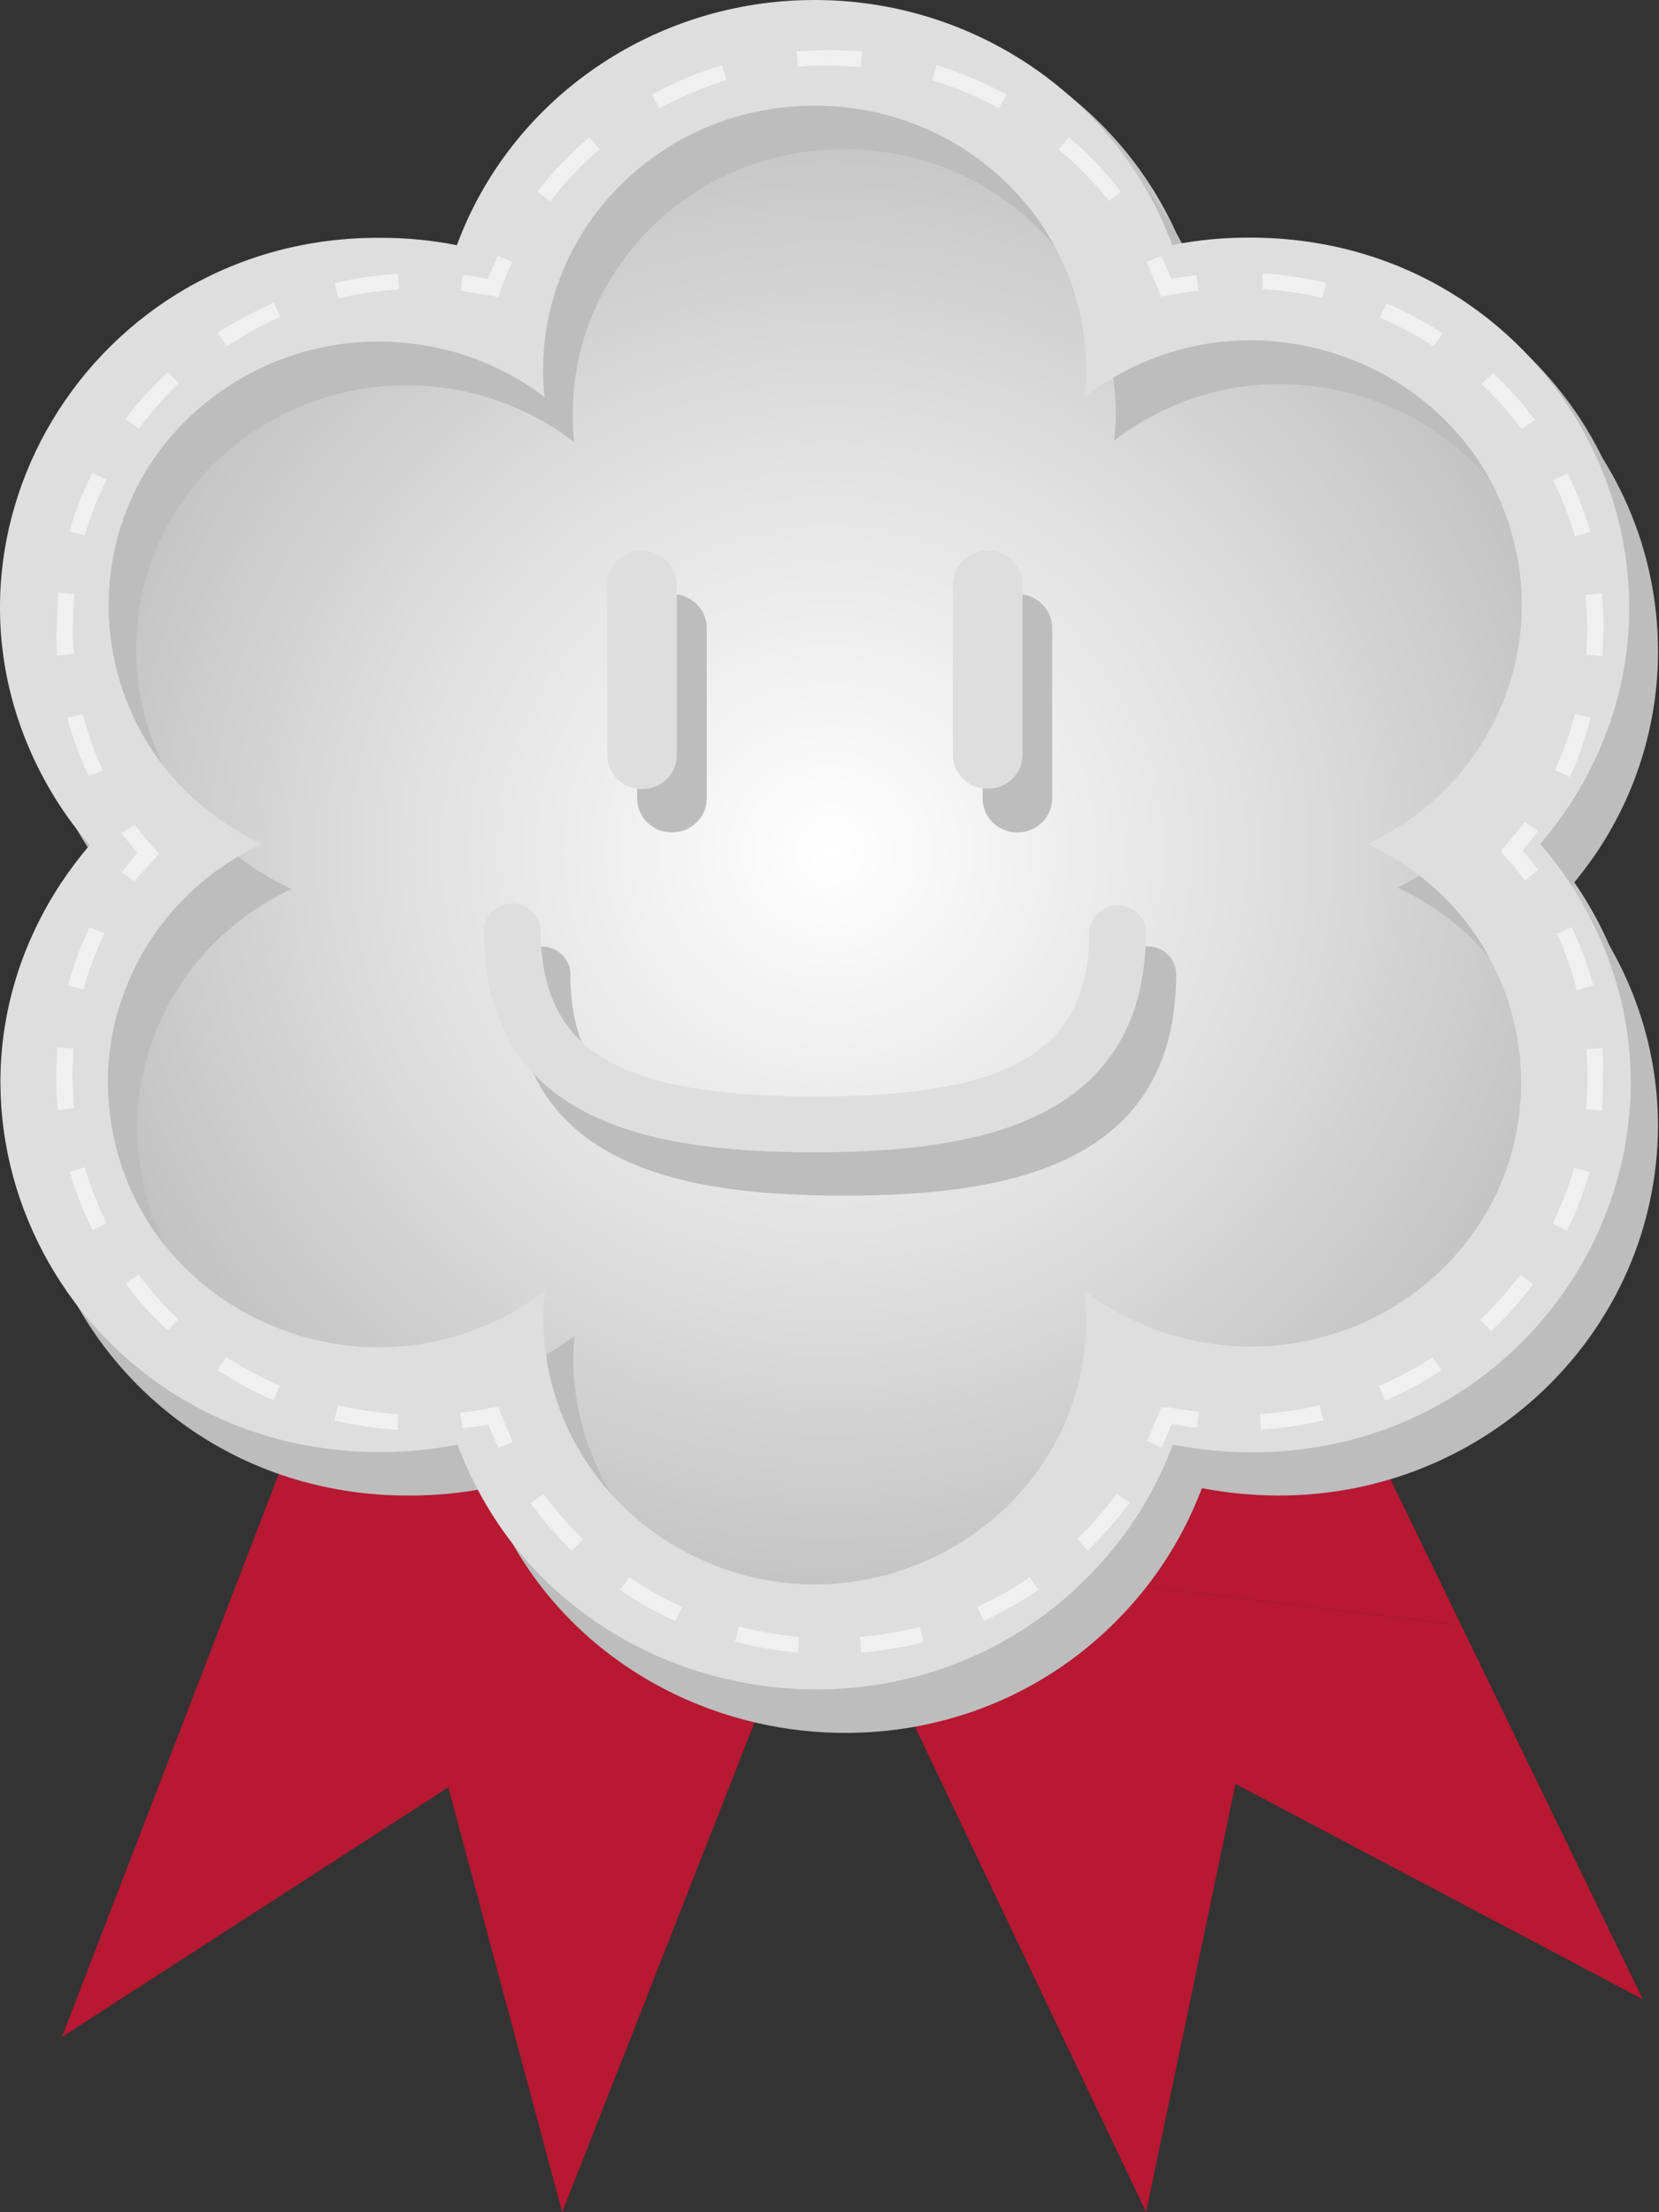 <svg width="18" height="24" viewBox="0 0 18 24" fill="none" xmlns="http://www.w3.org/2000/svg">
<rect x="0" y="0" width="18" height="24" fill="#333333" stroke="none"/>
<g clip-path="url(#clip0_7246_60472)">
<path d="M14.115 14.045L13.255 13.314L10.524 13.755L8.691 16.132L9.006 16.796L15.854 17.633L14.115 14.045Z" fill="#B71832"/>
<path d="M9.005 16.796L12.435 23.998L13.405 19.353L17.824 21.69L15.854 17.633L9.005 16.796ZM3.774 14.05L0.672 22.099L4.864 19.39L6.1 24L9.204 16.096L9.514 13.352L4.636 13.099L3.774 14.05Z" fill="#B71832"/>
<path d="M9.204 16.096L9.514 13.352L4.636 13.099L3.774 14.05L2.336 17.785L9.051 16.48L9.204 16.096Z" fill="#B71832"/>
<path d="M9 0.139C7.274 0.138 5.733 1.194 5.146 2.78C4.875 2.726 4.599 2.699 4.322 2.7C1.188 2.687 -0.786 5.996 0.769 8.657C0.803 8.714 0.837 8.77 0.873 8.825C0.97 8.972 1.077 9.113 1.192 9.246C1.077 9.38 0.971 9.52 0.875 9.668C-0.802 12.257 1.015 15.651 4.147 15.777C4.206 15.779 4.265 15.78 4.324 15.78C4.601 15.78 4.877 15.754 5.148 15.7C6.212 18.602 10.089 19.289 12.128 16.937C12.445 16.571 12.693 16.152 12.858 15.7C13.131 15.754 13.409 15.781 13.688 15.78C16.823 15.793 18.796 12.484 17.241 9.823C17.207 9.766 17.173 9.71 17.137 9.655C17.04 9.509 16.934 9.368 16.82 9.234C16.935 9.1 17.041 8.959 17.137 8.812C17.559 8.174 17.783 7.431 17.784 6.671C17.769 4.144 15.393 2.262 12.863 2.772C12.271 1.186 10.726 0.133 9 0.139Z" fill="url(#paint0_radial_7246_60472)"/>
<path d="M9.166 12.971C7.491 12.971 5.57 12.699 5.57 10.572C5.57 10.339 5.828 10.194 6.035 10.31C6.13 10.364 6.189 10.464 6.189 10.572C6.189 11.866 7.023 12.37 9.166 12.37C11.309 12.37 12.143 11.866 12.143 10.57C12.143 10.337 12.401 10.192 12.607 10.308C12.703 10.362 12.761 10.462 12.761 10.57C12.761 12.695 10.834 12.969 9.166 12.971ZM9.16 1.619C10.782 1.614 12.101 2.895 12.106 4.481C12.106 4.581 12.1 4.681 12.089 4.78C13.867 3.419 16.486 4.45 16.802 6.637C16.982 7.877 16.317 9.088 15.161 9.628C17.195 10.583 17.409 13.333 15.546 14.578C14.495 15.281 13.099 15.239 12.093 14.475C12.302 16.681 9.99 18.28 7.932 17.353C6.907 16.891 6.242 15.896 6.221 14.792C6.22 14.692 6.225 14.592 6.234 14.492C4.458 15.856 1.838 14.829 1.518 12.643C1.337 11.399 2.004 10.183 3.165 9.645C1.121 8.706 0.882 5.956 2.735 4.694C3.796 3.972 5.216 4.014 6.23 4.797C6.219 4.698 6.214 4.598 6.215 4.498C6.21 2.906 7.531 1.614 9.16 1.619ZM9.16 0.474C7.424 0.475 5.873 1.537 5.28 3.132C2.199 2.477 -0.452 5.329 0.508 8.265C0.618 8.601 0.773 8.921 0.968 9.217C1.066 9.363 1.173 9.504 1.287 9.638C1.173 9.772 1.067 9.913 0.97 10.06C-0.73 12.656 1.08 16.078 4.23 16.221C4.304 16.224 4.378 16.225 4.452 16.225C4.73 16.225 5.007 16.198 5.28 16.145C6.369 19.065 10.283 19.737 12.325 17.355C12.633 16.995 12.875 16.585 13.04 16.145C13.313 16.197 13.591 16.224 13.87 16.225C16.137 16.228 17.979 14.437 17.989 12.22C17.99 11.456 17.765 10.707 17.342 10.064C17.245 9.917 17.139 9.776 17.023 9.643C17.138 9.508 17.244 9.368 17.342 9.221C17.766 8.578 17.99 7.829 17.989 7.065C17.989 4.843 16.146 3.042 13.874 3.044C13.594 3.043 13.316 3.07 13.042 3.126C12.449 1.529 10.898 0.467 9.162 0.468M7.291 9.031C7.083 9.031 6.915 8.868 6.913 8.665V6.814C6.913 6.53 7.228 6.353 7.479 6.495C7.596 6.561 7.668 6.682 7.668 6.814V8.665C7.667 8.868 7.498 9.031 7.291 9.031ZM11.037 9.031C10.83 9.031 10.662 8.867 10.662 8.665V6.814C10.662 6.53 10.976 6.353 11.228 6.495C11.345 6.561 11.416 6.682 11.416 6.814V8.665C11.415 8.868 11.245 9.033 11.037 9.031Z" fill="#BDBDBD"/>
<path d="M8.845 12.501C7.17 12.501 5.249 12.227 5.249 10.104C5.249 9.872 5.507 9.727 5.712 9.843C5.808 9.897 5.866 9.996 5.866 10.104C5.877 11.396 6.702 11.896 8.843 11.896C10.984 11.896 11.822 11.392 11.82 10.098C11.84 9.867 12.108 9.743 12.303 9.875C12.378 9.927 12.427 10.008 12.434 10.098C12.436 12.222 10.518 12.499 8.845 12.501ZM8.836 1.147C10.459 1.141 11.78 2.422 11.785 4.009C11.785 4.109 11.778 4.209 11.766 4.308C13.542 2.944 16.162 3.972 16.482 6.158C16.664 7.402 15.997 8.617 14.835 9.156C16.872 10.107 17.092 12.856 15.232 14.105C14.178 14.813 12.778 14.771 11.77 14.003C11.77 14.103 11.787 14.214 11.787 14.305C11.787 16.522 9.333 17.908 7.369 16.799C6.458 16.284 5.896 15.334 5.896 14.305C5.896 14.204 5.902 14.104 5.914 14.003C4.135 15.365 1.517 14.333 1.2 12.147C1.02 10.906 1.685 9.695 2.842 9.156C0.807 8.201 0.593 5.45 2.456 4.205C3.508 3.503 4.903 3.544 5.909 4.308C5.898 4.209 5.892 4.109 5.892 4.009C5.898 2.424 7.215 1.143 8.836 1.147ZM8.836 1.12785e-07C7.099 -0 5.548 1.063 4.957 2.66C4.684 2.606 4.407 2.579 4.129 2.58C0.976 2.56 -1.017 5.884 0.541 8.564C0.666 8.778 0.81 8.98 0.973 9.168C0.859 9.303 0.753 9.443 0.656 9.59C-1.043 12.187 0.77 15.608 3.919 15.749C3.991 15.752 4.063 15.753 4.135 15.753C4.414 15.753 4.692 15.726 4.965 15.673C6.054 18.593 9.969 19.265 12.011 16.883C12.319 16.523 12.561 16.113 12.725 15.673C12.999 15.726 13.278 15.754 13.557 15.755C16.71 15.781 18.709 12.46 17.156 9.778C17.117 9.71 17.075 9.643 17.032 9.577C16.934 9.43 16.827 9.29 16.711 9.156C16.826 9.022 16.932 8.881 17.03 8.734C18.724 6.134 16.905 2.716 13.755 2.582C13.687 2.579 13.619 2.577 13.551 2.578C13.271 2.577 12.993 2.604 12.719 2.658C12.125 1.063 10.575 0 8.839 1.12785e-07M6.967 8.561C6.76 8.563 6.59 8.399 6.588 8.195V6.344C6.588 6.06 6.903 5.883 7.154 6.025C7.271 6.091 7.343 6.212 7.343 6.344V8.192C7.344 8.396 7.176 8.561 6.967 8.561ZM10.716 8.557C10.508 8.558 10.339 8.394 10.339 8.191V6.342C10.339 6.058 10.653 5.881 10.905 6.022C11.022 6.088 11.094 6.21 11.094 6.342V8.191C11.094 8.394 10.924 8.558 10.716 8.557Z" fill="#DEDEDE"/>
<g opacity="0.55">
<path d="M8.658 0.725L8.643 0.556L8.999 0.542V0.712C8.895 0.708 8.77 0.712 8.658 0.725ZM5.97 2.183L5.83 2.08C5.997 1.865 6.185 1.667 6.393 1.49L6.507 1.619C6.308 1.788 6.129 1.977 5.97 2.183ZM7.156 1.176L7.072 1.026C7.313 0.895 7.567 0.788 7.831 0.708L7.882 0.87C7.63 0.947 7.387 1.049 7.156 1.174V1.176ZM5.406 3.223L5.332 3.208L5 3.155L5.018 2.986C5.11 2.986 5.201 3.012 5.293 3.027L5.401 2.774L5.559 2.845C5.51 2.945 5.467 3.047 5.429 3.151L5.406 3.223ZM0.963 8.42C0.866 8.216 0.789 8.005 0.73 7.788L0.898 7.746C0.952 7.955 1.024 8.16 1.114 8.357L0.963 8.42ZM0.618 7.111C0.618 7.016 0.605 6.917 0.618 6.82C0.616 6.69 0.623 6.56 0.637 6.43L0.81 6.447C0.796 6.57 0.79 6.694 0.79 6.818C0.79 6.91 0.794 7.003 0.803 7.094L0.618 7.111ZM0.92 5.809L0.752 5.764C0.816 5.547 0.9 5.335 1.002 5.132L1.157 5.206C1.06 5.4 0.981 5.601 0.92 5.809ZM1.502 4.647L1.362 4.546C1.498 4.363 1.652 4.193 1.821 4.038L1.939 4.158C1.782 4.31 1.638 4.474 1.508 4.649L1.502 4.647ZM2.459 3.754L2.362 3.61C2.556 3.486 2.76 3.376 2.972 3.284L3.041 3.438C2.84 3.527 2.647 3.634 2.465 3.756L2.459 3.754ZM3.672 3.235L3.631 3.071C3.857 3.018 4.086 2.984 4.317 2.97L4.33 3.14C4.11 3.153 3.891 3.185 3.677 3.237L3.672 3.235ZM1.461 9.56L1.319 9.463L1.489 9.253L1.319 9.042L1.461 8.945C1.526 9.037 1.598 9.124 1.676 9.206L1.726 9.263L1.679 9.318C1.602 9.395 1.529 9.476 1.461 9.56ZM4.315 15.512C4.083 15.498 3.853 15.464 3.627 15.409L3.668 15.245C3.881 15.295 4.097 15.327 4.315 15.342V15.512ZM2.968 15.192C2.756 15.1 2.552 14.99 2.36 14.863L2.457 14.722C2.64 14.843 2.834 14.948 3.037 15.034L2.968 15.192ZM1.821 14.435C1.653 14.279 1.5 14.109 1.364 13.925L1.504 13.826C1.633 14.001 1.777 14.165 1.935 14.315L1.821 14.435ZM1.004 13.344C0.903 13.14 0.82 12.928 0.756 12.711L0.92 12.663C0.98 12.871 1.059 13.073 1.157 13.268L1.004 13.344ZM0.629 12.043C0.616 11.918 0.609 11.792 0.609 11.666L0.622 11.362L0.797 11.375L0.784 11.666L0.801 12.024L0.629 12.043ZM0.905 10.734L0.737 10.692C0.796 10.475 0.874 10.263 0.972 10.06L1.135 10.125C1.04 10.321 0.963 10.525 0.905 10.734ZM5.408 15.706C5.367 15.624 5.332 15.54 5.3 15.456C5.209 15.479 5.119 15.479 5.015 15.495L4.994 15.327C5.123 15.312 5.231 15.295 5.337 15.268H5.41L5.434 15.338L5.563 15.643L5.408 15.706ZM9.346 17.928L9.331 17.759C9.549 17.74 9.765 17.704 9.978 17.65L10.021 17.814C9.799 17.871 9.574 17.909 9.346 17.928ZM8.656 17.928C8.426 17.909 8.198 17.869 7.975 17.81L8.02 17.645C8.232 17.701 8.448 17.739 8.667 17.757L8.656 17.928ZM10.674 17.586L10.603 17.433C10.802 17.342 10.993 17.235 11.174 17.112L11.267 17.245C11.079 17.375 10.881 17.49 10.674 17.586ZM7.326 17.586C7.117 17.492 6.917 17.379 6.729 17.249L6.828 17.11C7.008 17.234 7.2 17.342 7.399 17.433L7.326 17.586ZM11.805 16.821L11.685 16.699C11.843 16.547 11.987 16.382 12.116 16.206L12.256 16.303C12.121 16.486 11.971 16.657 11.805 16.815V16.821ZM6.201 16.821C6.038 16.662 5.889 16.49 5.757 16.305L5.897 16.208C6.026 16.384 6.17 16.549 6.328 16.701L6.201 16.821Z" fill="white"/>
<path d="M12.604 15.704L12.447 15.633L12.576 15.327L12.6 15.268H12.673L13.007 15.319L12.988 15.487C12.893 15.487 12.8 15.464 12.712 15.447L12.604 15.704ZM13.682 15.51L13.671 15.34C13.889 15.327 14.106 15.295 14.318 15.245L14.359 15.409C14.136 15.461 13.91 15.495 13.682 15.51ZM15.029 15.194L14.96 15.038C15.163 14.95 15.357 14.846 15.542 14.726L15.639 14.867C15.446 14.993 15.242 15.102 15.029 15.194ZM16.18 14.442L16.062 14.319C16.219 14.168 16.363 14.005 16.493 13.831L16.633 13.932C16.497 14.114 16.346 14.285 16.18 14.442ZM16.999 13.35L16.844 13.274C16.941 13.08 17.02 12.877 17.081 12.669L17.247 12.716C17.184 12.934 17.101 13.148 16.999 13.352V13.35ZM17.381 12.05L17.208 12.033C17.222 11.909 17.228 11.786 17.226 11.662L17.215 11.383L17.39 11.371C17.39 11.466 17.4 11.565 17.39 11.662C17.395 11.792 17.392 11.922 17.381 12.052V12.05ZM17.109 10.743C17.056 10.533 16.984 10.327 16.894 10.129L17.051 10.058C17.149 10.261 17.228 10.473 17.286 10.69L17.109 10.743ZM16.547 9.554C16.482 9.465 16.411 9.377 16.331 9.293L16.282 9.238L16.329 9.181L16.544 8.92L16.689 9.017L16.519 9.227L16.689 9.438L16.547 9.554ZM17.034 8.428L16.872 8.355C16.962 8.158 17.035 7.953 17.088 7.744L17.256 7.786C17.203 8.006 17.128 8.222 17.034 8.428ZM17.387 7.118L17.211 7.103L17.224 6.812L17.206 6.454L17.379 6.437C17.393 6.561 17.399 6.687 17.398 6.812L17.387 7.118ZM17.088 5.819C17.028 5.61 16.948 5.407 16.851 5.212L17.008 5.138C17.109 5.342 17.192 5.553 17.256 5.771L17.088 5.819ZM16.508 4.656C16.379 4.481 16.235 4.317 16.077 4.167L16.198 4.045C16.365 4.202 16.518 4.373 16.654 4.557L16.508 4.656ZM15.555 3.758C15.371 3.636 15.175 3.531 14.971 3.446L15.044 3.29C15.256 3.382 15.46 3.492 15.654 3.617L15.555 3.758ZM14.346 3.233C14.134 3.182 13.917 3.15 13.699 3.136V2.965C13.931 2.98 14.161 3.014 14.387 3.069L14.346 3.233ZM12.595 3.218L12.572 3.151L12.443 2.843L12.6 2.774L12.708 3.024L12.983 2.984L13.003 3.153C12.889 3.166 12.778 3.183 12.669 3.204L12.595 3.218ZM12.033 2.181C11.87 1.976 11.686 1.787 11.483 1.619L11.598 1.49C11.806 1.667 11.995 1.865 12.162 2.08L12.033 2.181ZM10.836 1.174C10.607 1.048 10.364 0.947 10.112 0.87L10.164 0.708C10.427 0.789 10.681 0.895 10.923 1.026L10.836 1.174ZM9.341 0.725C9.231 0.725 9.125 0.71 9 0.71V0.542L9.354 0.556L9.341 0.725Z" fill="white"/>
</g>
</g>
<defs>
<radialGradient id="paint0_radial_7246_60472" cx="0" cy="0" r="1" gradientTransform="matrix(9.045 -0.003 0.003 8.844 9.008 9.236)" gradientUnits="userSpaceOnUse">
<stop stop-color="white"/>
<stop offset="0.538" stop-color="#DEDEDE"/>
<stop offset="1" stop-color="#BDBDBD"/>
</radialGradient>
<clipPath id="clip0_7246_60472">
<rect width="18" height="24" fill="white"/>
</clipPath>
</defs>
</svg>
